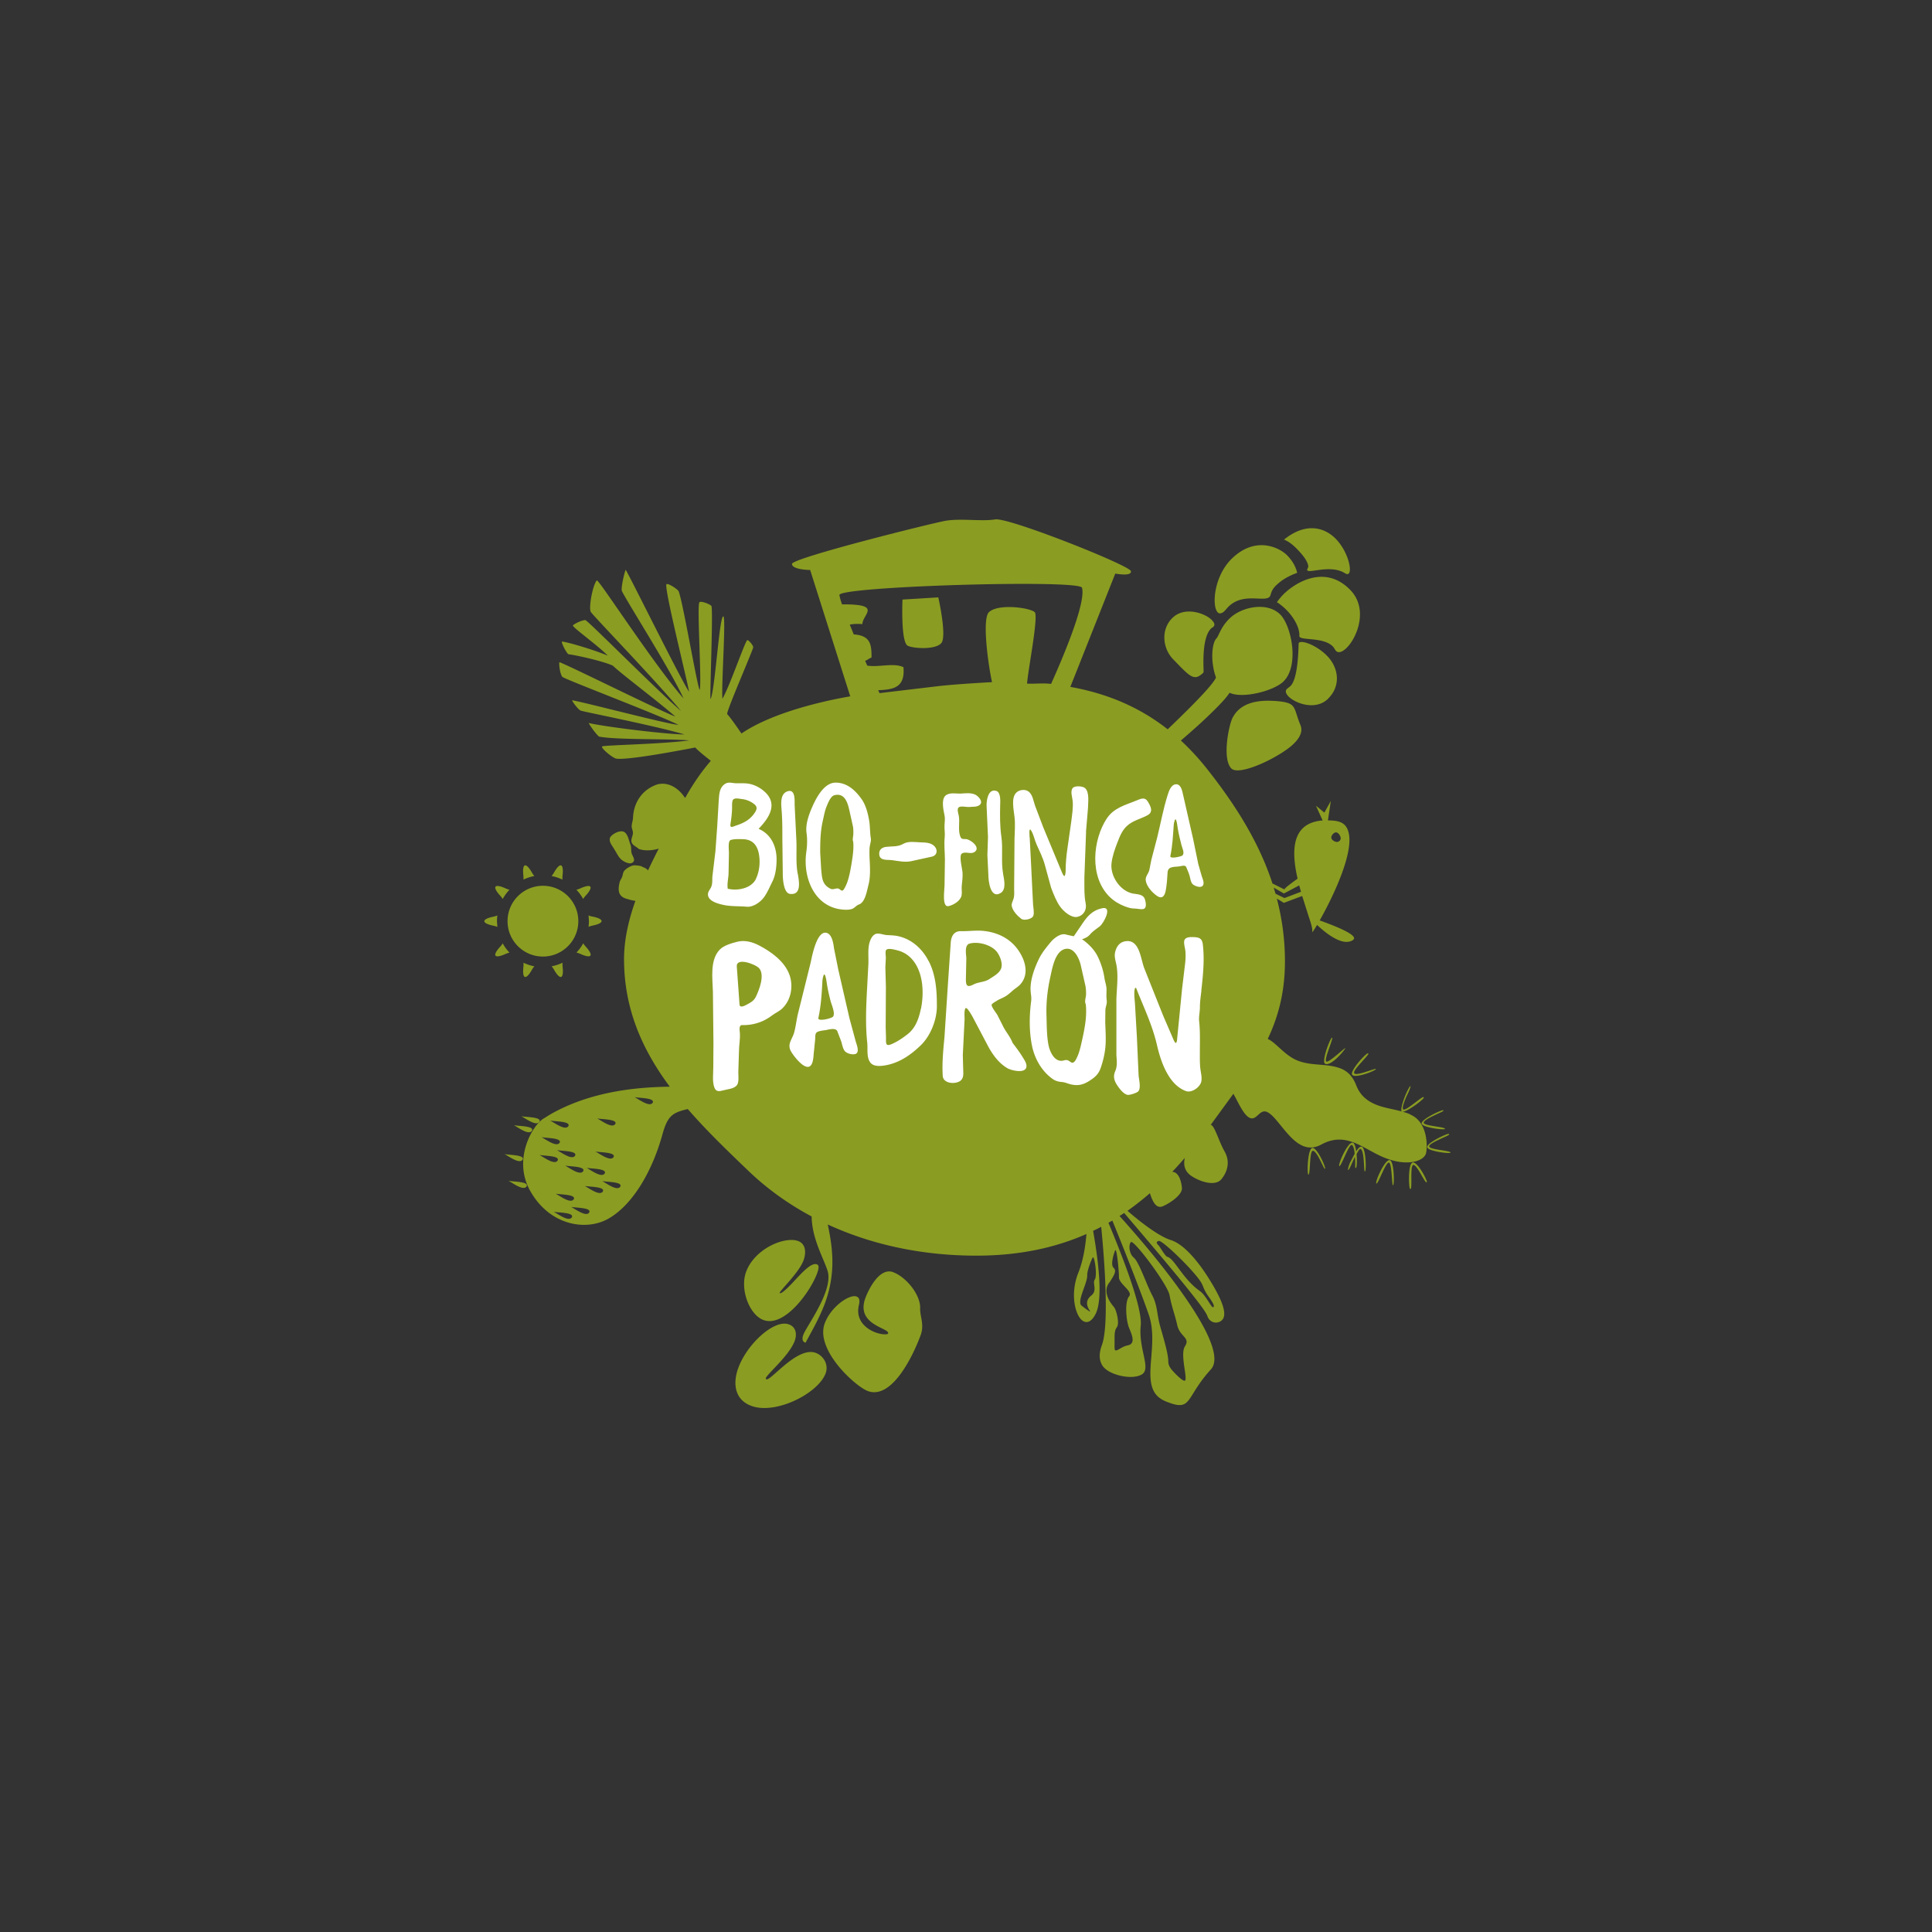 <?xml version="1.0" encoding="UTF-8"?>
<svg xmlns="http://www.w3.org/2000/svg" width="362" height="362">
  <rect width="100%" height="100%" fill="#333333" stroke="none"/>
  <g fill="#8b9c22">
    <path d="M245.11 105.92c.12.56-.36.73-.12.98.49.5 4.37-1.13 7 .49.29.2.55.24.72.08.66-.64-.18-4.18-2.4-6.48-2.03-2.1-5.52-3.27-9.73.12.66.24 1.5.78 2.46 1.78 1.16 1.2 1.87 2.16 2.07 3.03h0zm-15.69 8.58c.28-.27.56-.64.78-.85 2.77-2.68 6.62-.79 7.67-1.81.33-.32.13-1.09 1.24-2.16 1.44-1.39 2.93-1.96 3.94-2.35-.24-1.03-.74-2.09-1.84-3.24-1.4-1.45-5.9-3.78-10.38.56-3.38 3.26-3.82 8.9-2.66 10.1.29.3.76.23 1.26-.25h0zm19.4 16.43c2.44-2.35 2.05-5.75-.12-8-1.93-2-4.76-3.04-5.31-2.5-.06.05-.06.15-.07.26-.03 1.19-.14 6.51-1.52 7.85-.22.21-.49.38-.66.54-.39.38-.21.89.27 1.39 1.3 1.35 5.09 2.72 7.42.47h0zm-8.16-19.75a11.48 11.48 0 0 0-1.4 1.65c2.28 1.47 4.02 3.94 4.2 5.9.03.26-.04.52.06.62.63.65 4.55.05 6.24 1.8.24.25.37.61.57.81.48.5 1.23.16 1.95-.53 2.05-1.98 4.13-7.37.74-10.87-4.73-4.9-10.3-1.36-12.35.62h0zm-2.05 20.15c-3.3-.2-5.36.54-6.64 1.77-.45.43-.84 1.01-1.09 1.53-.73 1.68-1.86 7.6-.17 9.35 1.5 1.55 9.15-2.17 11.64-4.57 1.16-1.12 1.81-2.33 1.33-3.51-.8-1.93-.88-3.02-1.51-3.67-.53-.55-1.5-.78-3.56-.91h0zm7.51 83.79c-.3-.12-.49.06-.64.45-.51 1.21-.57 4.42-.33 4.52.05.02.07-.04.1-.09.23-.55.16-3.3.5-4.12.09-.22.24-.29.38-.23.69.29 1.83 3.09 2.03 3.3.03.08.1.04.12-.01.11-.28-1.28-3.45-2.17-3.81h0zm7.45-13.6c.89.37 4.12-.88 4.25-1.21l-.05-.02c-.25-.1-3.21 1.19-3.9.9-.15-.06-.2-.21-.11-.43.34-.83 2.44-2.8 2.64-3.3.02-.05-.03-.07-.08-.1-.25-.1-2.4 2.17-2.91 3.39-.16.38-.15.65.14.77h0zm1.59 13.35c-.29-.12-.67.24-1.05.86-.09-.75-.31-1.49-.6-1.61-.59-.25-1.64 1.58-2.23 3.02-.3.72-.43 1.31-.33 1.35.35.14 1.79-4.17 2.34-3.95.3.12.49.91.53 1.64l-.88 1.7c-.3.72-.43 1.31-.33 1.35.15.06.72-1.32 1.25-2.46.15 1.03-.02 2 .12 2.06.05.02.1.04.14-.07.12-.28.16-1.36.06-2.5.28-.53.56-1.06.75-.98.74.31.59 4.13.78 4.21.05.02.08-.03.1-.09.21-.5.09-4.23-.65-4.54h0zm11.23-4.52c-.09.22.11.43.55.62 1.13.47 3.72.77 3.81.55.02-.06-.08-.1-.17-.14-.59-.25-2.66-.39-3.5-.74-.25-.1-.37-.22-.3-.38.3-.72 3.55-1.89 3.65-2.11.02-.05.05-.11 0-.13-.25-.1-3.66 1.45-4.03 2.33h0zm-113.53 43.14c-3.46-1.28-8.41 5.26-9.26 4.95-.11-.04-.14-.12-.1-.24.3-.82 4.39-4.2 5.41-6.97.41-1.12.34-2.55-1.1-3.08-2.72-1-7.8 3.61-9.47 8.15-1.05 2.83-.75 5.95 2.44 7.12 4.57 1.69 12.52-2.33 13.92-6.1.61-1.65-.42-3.3-1.85-3.83h0zm-3.32-20.96c-2.5-.92-8.13 1.41-9.74 5.77-1.2 3.24.59 8.05 3.25 9.03 3.93 1.45 8.79-5.32 10.03-8.68.39-1.06.41-1.59-.02-1.75-1.12-.41-3.03 1.83-4.62 3.52-1.09 1.14-2.01 2-2.33 1.88-.37-.14 3.54-3.71 4.44-6.12.52-1.41.48-3.1-1.01-3.65h0zm17.84 5.84c-2.87-1.06-4.97 4.12-5.23 4.83-1.89 5.13 4.64 5.6 4.25 6.66-.09.24-1.17.23-2.35-.2-1.75-.65-3.81-2.28-3.11-5.16.22-.92.03-1.4-.45-1.57-1.33-.49-4.81 1.91-5.96 5.03-1.85 5.01 5.83 11.86 8.07 12.68 4.41 1.63 8.33-6.22 9.9-10.46.74-2-.14-3.53-.09-4.99.12-2.63-2.7-5.95-5.04-6.81h0zm-66.52-27.98c.25-.14.32-.36.22-.54-.33-.58-2.86-.55-3.41-.71.75.4 2.46 1.67 3.19 1.25h0zm-3.15 7.1c.25-.14.32-.36.22-.54-.33-.58-2.86-.55-3.41-.72.75.4 2.46 1.67 3.2 1.25h0zm1.75-5.42c.25-.14.32-.36.22-.54-.33-.58-2.86-.55-3.41-.71.75.4 2.45 1.67 3.19 1.25h0zm-4.19 9.17c.75.4 2.45 1.67 3.19 1.25.25-.14.32-.36.22-.54-.33-.58-2.86-.55-3.41-.71h0zm165.19-3.85c-.59-.25-1.64 1.58-2.24 3.02-.3.72-.43 1.31-.33 1.35.34.15 1.79-4.17 2.38-3.92.54.23.52 4.16.71 4.24.05.02.07-.03.09-.09.21-.5.11-4.29-.62-4.6h0zm4.54.47c-.34-.14-.53.04-.67.37-.48 1.16-.35 4.45-.11 4.55.05.02.12-.01.14-.07.21-.5-.06-3.45.26-4.23.07-.16.16-.25.31-.19.74.3 1.9 3.05 2.3 3.22.05.02.1.04.12-.01.11-.28-1.42-3.24-2.35-3.63h0zm-15.4-23.43c-.1-.04-.36.44-.63 1.1-.57 1.38-1.2 3.57-.66 3.8 1.13.47 3.56-2.46 3.75-2.91l.02-.05c-.07-.1-3.05 2.74-3.54 2.54-.59-.24 1.35-4.36 1.06-4.48h0zm22.01 21.39c-.59-.24-2.66-.39-3.5-.74-.24-.1-.37-.22-.3-.39.28-.66 3.6-1.86 3.7-2.09.02-.05 0-.13-.05-.15-.25-.1-3.66 1.45-4.03 2.34-.09.22.11.43.55.62 1.13.47 3.71.77 3.81.55.02-.06-.08-.1-.17-.14h0zM94.19 168.44a8.66 8.66 0 0 1 1.27-1.73c-.24-.06-.49-.14-.75-.26-2.09-.95-2.54-.33-.99 1.37.19.21.35.42.47.62h0zm14.56-1.99c-.26.12-.51.2-.75.26a8.66 8.66 0 0 1 1.27 1.73c.13-.21.28-.42.47-.62 1.55-1.7 1.1-2.31-.99-1.37h0zm-15.63 6.15c0-.36.03-.72.07-1.07a4.43 4.43 0 0 1-.75.23c-2.25.46-2.25 1.23 0 1.69.28.06.53.13.75.23l-.07-1.07h0zm10.68-9.1c-.14.24-.29.46-.45.64.72.14 1.4.37 2.04.67-.02-.24-.02-.51.02-.79.25-2.28-.47-2.52-1.61-.52h0zm-5.72 1.31c.64-.3 1.32-.53 2.04-.67-.16-.18-.31-.4-.45-.64-1.14-2-1.86-1.76-1.61.52a5.31 5.31 0 0 1 .02.79h0zm0 15.58c.02.24.02.51-.01.79-.25 2.28.47 2.52 1.6.52.14-.24.29-.46.45-.64-.72-.14-1.4-.37-2.04-.67h0zm12.95-8.64c-.28-.06-.53-.13-.75-.23l.07 1.07c0 .36-.03.72-.07 1.07a4.43 4.43 0 0 1 .75-.23c2.25-.47 2.25-1.23 0-1.69h0zm-1.75 5a8.66 8.66 0 0 1-1.27 1.73c.24.06.49.14.75.26 2.09.95 2.54.33.99-1.37a4.83 4.83 0 0 1-.47-.62h0zm-5.92 4.31c.16.18.31.4.45.64 1.14 2 1.86 1.76 1.61-.52a5.31 5.31 0 0 1-.02-.79c-.64.3-1.32.53-2.04.67h0zm-7.9-2.57a8.66 8.66 0 0 1-1.27-1.73c-.13.21-.28.42-.47.62-1.55 1.7-1.1 2.31.99 1.37.26-.12.51-.2.75-.26h0zm6.27.74c3.66 0 6.63-2.97 6.63-6.63s-2.97-6.63-6.63-6.63-6.63 2.97-6.63 6.63 2.97 6.63 6.63 6.63h0zm14.97-17.96c.4.27 1.19.65 1.67.43.95-.43.07-1.32-.04-1.9-.11-.57 0-1.04-.22-1.59-.28-.71-.47-2.01-1.23-2.36a1.05 1.05 0 0 0-.44-.09c-.79 0-1.85.62-2.15 1.21-.27.8.54 1.61.8 2.15.54.8.8 1.61 1.61 2.15h0z"></path>
    <path d="M216.91 232.6s.12-.07.21-.09c.61-.2 6.38 5.35 7.86 7.66.49.76.44 1.18 1.19 2.35.27.41.54.77.76 1.11.38.59.67 1.13.41 1.3-.34.22-1.35-2.2-2.51-3.02-3.26-2.29-4.75-6.1-6.13-6.43-.38-.1-1.44-2-1.64-2.16-.08-.05-.15-.15-.22-.25-.11-.17-.16-.33.06-.48h0zm-4.98.12c.41-.26 3.67 3.83 5.65 6.93.84 1.31 1.49 2.5 1.58 3.12.36 2.05.98 3.51 1.45 5.64a3.94 3.94 0 0 0 .44 1.03c.4.62.83.97 1.1 1.39.24.38.29.79-.13 1.44-.95 1.48.56 6.06 0 6.42-.41.26-2.45-1.93-2.71-2.35-.26-.41-.41-.81-.41-1.29 0-1.31-.77-3.93-1.49-6.44-.71-2.51-.48-3.97-1.57-6-.91-1.75-2.03-4.98-2.95-6.42-.31-.48-.61-.63-.83-.97-.58-.9-.53-2.23-.12-2.5h0zm-4.14 7.71c1.08-1.62 1.33-2.21 1.02-2.69-.07-.11-.19-.22-.26-.32-.42-.65.09-2.34.38-3.11.01-.06.05-.08.05-.08q0 0 .08.04c.27.41.6 3.9.6 5.06 0 .25.11.51.29.78.42.65 1.19 1.28 1.54 1.83.22.35.32.67.05.99-.83 1.02-.54 4.52.01 5.87.48 1.16 1.1 2.55.24 3.1-.15.1-.28.13-.52.19-1.21.24-2.08 1.28-2.37.83-.07-.1-.06-.35-.07-.69.05-1.73-.14-2.78.43-3.53.54-.73-.04-3.04-.46-3.69-.11-.17-.43-.5-.76-1.02-.59-.93-1.14-2.28-.28-3.57h0zm-2.9-4.76c.31.48.68 3.45.24 4.08-.5.71.56 2.03-.66 3-1.69 1.32-.12 2.94-.2 2.99-.11.07-1.65-1.09-1.73-1.22-.64-1 1.21-4.13 1.17-5.52-.03-1.05.94-3.32 1.05-3.39.04-.02.1-.01.14.05h0zM192.44 128.1c.17-2.52 2.2-12.74 1.43-13.41-.99-.85-6.81-1.62-8.56 0-1.4 1.29-.04 10.49.57 13.12-2.63.15-7.52.44-10.39.79l-10.69 1.27-.25-.55c2.8-.11 5.08-.44 4.73-4.31-1.84-.87-4.55.05-6.78-.29l-.4-.9c.45-.15.73-.45 1.2-.62.01-2.41-.17-4.12-3.33-4.33l-.75-1.83c.73-.17 1.6-.15 2.37-.11.01-1.83 3.9-3.75-3.82-3.69-.26-.75-.42-1.33-.47-1.68-1.32-1.66 44.97-3.06 45.43-1.44.83 2.89-3.91 13.86-5.79 18.02-1.7-.19-2.68.01-4.51-.05h0zm-70.35 78.71c-.74.42-2.45-.85-3.2-1.25.55.16 3.08.14 3.41.72.1.18.03.39-.22.54h0zm-6.08 15.73c-.74.42-2.44-.85-3.19-1.25.55.16 3.08.13 3.41.71.1.18.03.4-.22.54h0zm-3.27.91c-.74.42-2.44-.85-3.19-1.25.55.16 3.08.13 3.41.71.1.18.03.4-.22.54h0zm-2.54 3.93c-.74.42-2.45-.85-3.2-1.25.55.16 3.08.13 3.41.71.1.18.03.4-.22.54h0zm-3.27.91c-.74.42-2.44-.85-3.19-1.25.55.16 3.08.13 3.41.71.1.18.03.4-.22.54h0zm-5.85-11.89c.55.16 3.08.13 3.41.71.1.18.03.39-.22.54-.74.42-2.44-.85-3.19-1.25h0zm3.79-2.63c.1.18.03.39-.22.54-.74.42-2.44-.85-3.2-1.25.55.16 3.08.14 3.41.72h0zm1.63-3.11c.1.18.03.4-.22.54-.74.42-2.45-.85-3.2-1.25.55.16 3.08.13 3.41.71h0zm1.04 6.08c-.74.42-2.44-.85-3.19-1.25.55.16 3.08.13 3.41.71.1.18.03.4-.22.54h0zm-.25 8.16c-.74.42-2.44-.85-3.19-1.25.55.16 3.08.13 3.41.71.1.18.03.4-.22.54h0zm1.78-5.26c-.74.42-2.45-.85-3.2-1.25.55.16 3.08.13 3.41.71.1.18.03.39-.22.54h0zm4.24-.11c.1.18.03.4-.22.53-.74.42-2.45-.85-3.19-1.25.55.16 3.08.13 3.41.71h0zm1.66-3.07c.1.18.03.4-.22.54-.74.42-2.45-.85-3.2-1.25.55.16 3.08.13 3.41.71h0zm.32-6.2c.1.18.03.39-.22.54-.74.42-2.44-.85-3.19-1.25.55.16 3.08.14 3.41.71h0zm125.28-42.85l2.86-1.51.34 1.19-3.1 1.18-1.67-.81c-.11-.39-.24-.77-.35-1.15l1.91 1.1h0zm9.6-11.42c.43-.14.85.36.99.82.18.58-.23.84-.48.92-.37.12-1.07-.23-1.21-.65-.13-.42.33-.97.69-1.09h0zm14.09 52.82c-.49-.21-.98-.41-1.52-.5.76.12 3.84-2.16 4.02-2.6.02-.05 0-.13-.05-.15-.29-.12-3.2 2.55-3.74 2.33-.34-.14.04-1.21.43-2.15.23-.55.49-1.03.67-1.47s.25-.74.2-.76c-.1-.04-.52.69-.93 1.68-.46 1.1-.98 2.76-.7 3.07-1.54-.45-3.3-.66-4.83-1.29-1.58-.65-2.94-1.67-3.69-3.61-.67-1.71-1.62-2.61-2.8-3.11-2.61-1.08-5.53-.43-8.29-1.57-2.32-.96-3.94-3.31-5.49-4.02 1.98-4.18 3.22-8.78 3.22-14.54 0-4.15-.55-8.04-1.52-11.75l1.32.8 3.43-1.29 1.27 4c.48 1.42.72 2.28.59 2.82.35-.38.64-.93.93-1.39 1.67 1.57 4.36 3.66 6.21 3.07.36-.11.82-.36.71-.69-.3-.94-4.06-2.38-6.43-3.23 2.33-4.11 6.59-12.8 5.35-16.71-.5-1.58-1.61-2.03-3.81-2.03l.55-3.65-1.21 2.19-1.58-1.3 1.25 2.77c-.65.04-1.25.16-1.77.33-4.09 1.3-3.98 5.97-2.92 10.57-.29.23-2.48 1.75-2.46 2.02-.35-.15-1.34-.67-2.25-1.11-2.58-7.91-7.08-14.93-12.32-21.55-1.53-1.93-3.15-3.67-4.84-5.24 1.91-1.63 3.75-3.27 5.33-4.8 1.83-1.77 3.06-3.04 3.8-4.15 2.4 1.16 8.24-.33 10.07-2.09 3.04-2.94 1.54-10.38-.54-12.53-2.37-2.45-7.19-1.57-9.51.68-1.61 1.55-1.97 3.06-2.43 3.7-.88.75-1.27 4.22-.14 7.39-.56 1.31-4.06 4.89-8.16 8.84l-.89.86c-5.18-4.07-11.14-6.67-18.24-7.95l8.42-21.23s3.17.61 2.92-.47c-.26-1.08-22.93-10.1-25.43-9.68-2.51.42-6.52-.25-9.41.28-2.89.54-28.7 6.97-28.66 8.07.04 1.11 3.41 1.13 3.41 1.13l7.51 23.67c-6.9 1.2-15.37 3.52-20.38 6.97-1.09-1.6-2.16-3.09-2.67-3.63-.29-.3 4.9-12.15 4.87-12.54-.03-.47-.99-1.46-1.12-1.33-.53.51-3.19 8.42-4.65 10.99-.22-2.36.69-15.26.18-15.43-.76-.26-1.56 14.01-2.42 15.51-.12-1.55.54-17.1.16-17.49s-1.95-.95-2.22-.69c-.53.52.47 15.05.04 16.46-.46-.56-3.39-17.97-4.02-18.62-.58-.6-1.98-1.42-2.2-1.21-.53.51 3.98 18.4 4.23 20.16-1.52-2.2-11.75-22.97-11.88-22.84s-.97 3.44-.69 4c1.21 2.41 9.04 14.67 11.54 20.09-5.69-6.5-15.94-22.42-16.25-22.12-.75.73-1.63 5.33-1.09 5.97 1.2 1.5 12.24 12.91 16.87 18.51-4.86-4.22-17.52-17.05-17.95-17.05-.52 0-1.91.6-2.31.99-.27.26 4.61 3.7 6.53 5.68-2.76-1.16-7.53-2.55-8.56-2.64-.26 0 .67 1.94 1.17 2.37 1.46.17 6.71 1.34 8.36 2.16 1.54 1.51 8.39 6.63 11.69 9.52-2.63-.95-19.87-9.53-21.69-10.18-.17-.09-.02 2.02.52 2.75.97.65 17.2 6.78 21.73 8.97-1.29.08-18.01-4.33-19.9-4.59-.04.13 1.11 1.76 1.62 1.94.55.22 13.89 2.82 19.42 4.46-3.09 0-14.45-1.36-17.95-2.14.37.64 1.19 1.85 1.94 2.54 3.29.65 13.06.37 16.92.72-5.4.72-16.07.88-16.33 1.13-.31.3 2.04 2.2 2.64 2.28 2.44.39 15.16-2.17 14.81-2.08.48.54 1.68 1.53 2.92 2.49-1.7 1.96-3.3 4.25-4.79 6.93-.04-.03-.09-.06-.13-.1-1.11-1.67-3.01-2.94-5.1-2.41-2.82.94-4.45 3.38-4.56 6.27-.02.52-.23 1.01-.25 1.53-.02.46.25.87.23 1.34-.02.62-.48 1.19-.2 1.81.24.53.89.74 1.29 1.14.93.37 2.51.35 3.75-.06-.69 1.34-1.36 2.7-2.01 4.09-.22-.3-.59-.5-.98-.63-.21-.16-.56-.24-.82-.27-.27-.03-.69-.08-.95-.04-.51.08-1.49.66-1.77 1.11-.2.33-.2.72-.34 1.07-.14.33-.36.6-.45.96-.38 1.53-.29 2.72 1.42 3.15.46.15 1 .29 1.53.35-1.28 3.6-2.13 7.27-2.13 10.92 0 9.45 3.51 17.1 8.57 23.9-5.35.08-14.39.64-22.31 5.15-.44.25-.91.58-1.36.83-2.2 1.42-5.78 7.77-2.45 13.61 3.68 6.47 10.47 7.5 14.62 5.14 4.59-2.61 8.29-8.97 10.2-16.07.59-2.05 1.21-3.05 2.24-3.64.65-.37 1.44-.59 2.43-.83 3.5 4.04 7.45 7.83 11.37 11.59 3.53 3.39 7.52 6.23 11.84 8.54.05 4.15 2.22 7.76 2.98 10.18.37 1.14.11 2.65-.48 4.24-1.2 3.24-3.67 6.67-4.06 7.74-.28.76-.19 1.33.42 1.49.96-1.79 2.62-4.66 3.62-7.36 2.2-5.97 1.36-10.83.54-14.79 8.39 3.87 17.89 5.84 27.81 5.84 7.95 0 14.71-1.43 20.66-4.06-.19 2.24-.58 4.9-1.51 7.23-1.36 3.4-.86 6.73.15 8.32.55.86 1.3 1.21 2.02.75.37-.24.73-.66 1.08-1.37 1.46-2.98.36-10.65-.49-15.52a35.35 35.35 0 0 0 1.51-.75c.66 6.52 1.49 18.45.14 22.14-.64 1.72-.49 2.94.1 3.87 1.15 1.79 5.63 2.77 7.42 1.62 1.72-1.1-.7-4.8-.25-9.13.36-3.4-3.62-13.44-6.05-19.26.24-.14.49-.26.73-.41 2.09 5.08 5.62 14.09 6.84 17.67 1.79 5.27-.96 11.36 1.09 14.57.42.66 1.01 1.15 1.9 1.56 2.02.85 3.05.97 3.8.49 1.2-.77 1.76-3.02 4.82-6.39 1.74-1.89-.12-6.29-3.26-11.19-4.29-6.7-10.41-13.75-13.84-17.57l.87-.56c4.39 5.15 13.27 15.55 15.15 18.49.51.79.42.9.64 1.25.53.83 1.54 1.01 2.29.53 1.35-.86.71-3.42-2.47-8.39-1.99-3.1-4.54-6.09-6.9-6.82-2.19-.69-5.63-3.32-8.09-5.47a54.3 54.3 0 0 0 4.2-3.3c.56 1.8 1.26 2.94 2.43 2.44 1.31-.57 3.69-2.13 3.57-3.45-.11-1.16-.57-2.96-1.81-3 .79-.84 1.58-1.71 2.35-2.61-.3 1.31-.05 2.54 1.26 3.41 1.71 1.13 4.48 1.95 5.59.59 1.11-1.35 1.72-3.26.58-5.24-1.04-1.81-1.88-4.92-2.58-4.94.07-.1.14-.19.21-.29l4.04-5.54c.95 1.68 1.94 4.05 3.1 4.53 1.28.53 1.81-1.71 3.18-1.13 1.82.76 3.9 5.18 6.75 6.37 1.03.43 2.13.43 3.37-.22 2.48-1.37 4.5-1.1 6.47-.29 1.77.74 3.43 1.88 5.3 2.66 4.13 1.72 7.27.83 7.87-.61.32-.77.63-5.95-2.91-7.42h0zm-95.16-96.46s-.35 7.97.98 8.64c1.08.54 5.22.79 6.3-.5s-.57-8.56-.57-8.56l-6.71.41h0zm56.35 13.69c.06-.05.07-.16.07-.26-.02-1.24-.34-6.34 1.43-8.05.11-.11.27-.16.38-.27.39-.37.21-.78-.27-1.28-1.25-1.3-5.09-2.62-7.36-.42-2.22 2.14-1.89 5.69.09 7.74 3.25 3.37 3.95 4.21 5.67 2.55h0z"></path>
  </g>
  <g fill="#fff">
    <path d="M207.38 187.49c-.12-.71-.04-1.43-.05-2.14-.01-.7-.27-1.35-.38-2.04-.2-1.41-.65-2.81-1.27-4.09-.57-1.17-1.51-2.15-2.53-2.94-1.07-.82-2.22-.85-3.46-1.19-.98-.27-2.23.72-2.82 1.43-.88 1.07-1.66 2-2.26 3.26-.56 1.17-1.03 2.39-1.31 3.66-.13.62-.21 1.24-.21 1.87 0 .77.22 1.48.12 2.25-.36 2.79-.4 5.74.18 8.5.51 2.37 1.81 4.65 3.81 6.08.57.41 1.11.54 1.8.6.57.05 1.1.31 1.65.44 1.36.31 2.31.07 3.45-.65 1.06-.67 1.73-1.24 2.15-2.46.49-1.42.83-2.93.91-4.43.07-1.38-.03-2.77-.07-4.15l.03-2.3c.04-.55.33-1.15.25-1.7m-3.93.66c.28 2.46-.3 5.03-.84 7.42-.23 1.03-.52 2.12-1.05 3.04-.16.28-.48.67-.85.44-.57-.36-.66-.55-1.4-.35-1.68.46-2.61-1.65-2.85-2.93-.34-1.78-.31-3.69-.37-5.49-.08-2.53.2-4.9.75-7.36.34-1.54.87-4.68 2.74-5.11 1.64-.38 2.57 1.63 2.9 2.9l.92 4.06a8.87 8.87 0 0 1 .1 1.63c-.03.54-.32 1.25-.05 1.76"></path>
    <path d="M202.2 176.27c.71-.4 1.47-.5 2.02-1.16.53-.62 1.18-1.03 1.82-1.52.74-.56 2.51-3.84.47-3.41-1.84.4-2.8 1.52-3.81 3.04l-1.6 2.35c-.53.89.51 1.02 1.09.69m-42.72-13.99c-.16.98-.36 1.98-.68 2.93a7.15 7.15 0 0 1-.57 1.26c-.33.56-.48.5-.91.15-.49-.39-1.12.19-1.68-.08-.54-.26-.97-.61-1.27-1.16-.39-.72-.41-1.74-.5-2.54l-.18-3.1c0-2.03.04-4.01.5-5.99.21-.9.35-1.8.71-2.66.26-.61.73-1.9 1.46-2.08 2.06-.52 2.54 1.67 2.86 3.11l.62 2.8c.06.45.07.9.06 1.36 0 .34-.21 1.1-.03 1.39.16 1.48-.15 3.17-.38 4.62h0zm3.47-3.43c.03-.57.31-1.19.23-1.74-.18-1.07-.13-2.17-.3-3.25-.21-1.31-.61-2.93-1.38-4.04-1.2-1.73-2.77-3.17-4.92-3.17s-3.62 2.82-4.38 4.55c-.63 1.44-1.3 3.28-1.07 4.87.16 1.1.13 2.37-.03 3.49-.73 4.89 1.52 10.51 6.95 10.89.51.03 1.08.04 1.57-.12.53-.17.81-.67 1.34-.85 1.16-.4 1.48-2.54 1.75-3.56.41-1.52.33-3.2.25-4.76-.04-.77-.06-1.55-.02-2.32h0zm-21.29 5.83c-.88 1.82-3.48 2.29-5.29 1.85-.15-.93.11-1.88.15-2.81l.07-3.79c.03-.51-.26-2.33.34-2.53.68-.21 1.61-.17 2.31-.15 1.71.05 2.62 1.04 2.95 2.69.3 1.53.14 3.32-.54 4.73h0zm-4.79-10.23c.16-.96.28-1.99.31-2.96.01-.47-.03-.96.08-1.42.17-.69 1.23-.4 1.76-.34a4.47 4.47 0 0 1 2.33.97c.63.5.47 1.01.06 1.62-.86 1.28-2.01 1.89-3.44 2.36-.54.17-1.22.61-1.09-.23h0zm5.51.96l-.22-.12c1.83-1.88 3.61-4.44 1.33-6.74-.89-.89-2.11-1.55-3.36-1.72-.73-.1-1.48-.05-2.21-.06-.69-.02-1.4-.3-2.03.1-1.1.7-1.12 1.95-1.21 3.12l-.29 4.92-.33 4.6-.57 4.74c-.04.64.04 1.36-.23 1.97-.2.45-.6.84-.6 1.37 0 1.29 1.96 1.77 2.93 1.98 1.41.3 2.88.2 4.31.33 1.15.12 2.46-.76 3.15-1.63s1.18-2.08 1.68-3.07c.61-1.23.78-2.75.79-4.11.01-2.35-.92-4.61-3.14-5.68h0zm7.09 8.28c-.37-2.03-.15-4.1-.24-6.15l-.33-6.78c0-.78.13-2.85-1.2-2.52-1.46.36-1.36 2.15-1.26 3.32.16 1.83.16 3.68.16 5.52l.08 6.74c0 .84.15 3.53 1.35 3.68 2.23.28 1.7-2.42 1.45-3.82"></path>
    <path d="M174.65 160.5c.94-.24 1.09-1.2.49-1.89-.66-.75-1.76-.75-2.68-.78-1.06-.04-2.29-.27-3.25.3-.93.55-2.1.43-3.13.54-.84.09-1.45.56-1.33 1.5.15 1.16 1.56.88 2.4 1 1.19.16 2.39.44 3.58.19l3.92-.86m6.88-9.29c.63-.08 1.52.05 2.04-.39.76-.65-.33-1.74-.94-1.98-.84-.32-1.7-.2-2.57-.15-.91.05-2.2-.29-2.94.42-.79.76-.33 2.75-.14 3.68.12.58.03 1.19 0 1.77-.05.78.11 1.52.03 2.31-.14 1.4.03 2.79.04 4.19l-.07 4.86c.01.71-.55 4.16.76 3.86.93-.21 2.24-.99 2.43-2 .12-.61-.04-1.25.04-1.88.09-.81.19-1.6.14-2.42-.04-.64-.72-3.17-.12-3.56.66-.42 1.6.15 2.27-.22.93-.52.38-1.38-.25-1.87-.31-.24-.66-.46-1.03-.57-.4-.12-.98.11-1.21-.36-.59-1.18-.11-2.84-.37-4.1-.08-.38-.34-1.11-.07-1.46.34-.43 1.52-.08 1.99-.14m6.39 12.48c-.41-2.29.01-4.61-.32-6.9-.28-1.93-.27-3.87-.23-5.82.02-.71.18-2.49-.73-2.77-1.57-.48-1.86 1.91-1.81 2.86l.26 5.78-.11 3.38.18 3.71c0 1.14.38 4.64 2.34 3.38 1.07-.69.59-2.61.41-3.61m15.54-7.8l.37-4.37c.01-1.03.34-3.07-.54-3.85-.44-.39-1.91-.5-2.31-.02-.49.59-.09 1.7-.02 2.37.14 1.3-.12 2.73-.27 4.02l-.69 4.82c-.21 1.42-.35 2.85-.35 4.3 0 .26-.03.54-.1.78-.16.62-.55-.39-.63-.58l-3.47-8.36-1.53-4.04c-.3-.85-.44-2.04-1.19-2.63-.64-.51-1.74-.38-2.31.17-.59.56-.64 1.48-.61 2.24.03.81.18 1.6.27 2.41.15 1.34.02 2.73-.01 4.07l-.07 9.4c.02.64.07 1.27-.15 1.89-.15.44-.41.86-.28 1.34.23.91 1.05 1.76 1.77 2.31.49.38 2.07.08 2.27-.61.18-.6-.02-1.42-.06-2.04l-.14-2.77-.23-4.75-.25-4.86c-.02-.18-.25-2.33.25-1.53.48.76.65 1.79 1.02 2.61.55 1.24 1.16 2.44 1.53 3.75l1.2 4.38c.44 1.17.97 2.54 1.71 3.56.62.86 2.07 2.15 3.22 1.89 1.23-.28 1.78-1.39 1.54-2.55-.31-1.54-.22-3.22-.24-4.79l.32-8.57m3.94-2.62c-2.74 4.12-3.33 11.03.45 14.76.81.8 1.81 1.41 2.88 1.81.57.21 1.17.41 1.79.4.46 0 1.45.26 1.83.03.52-.29.27-1.33.13-1.76-.3-.99-1.45-.92-2.27-1.08-2.41-.48-4.28-3.33-3.98-5.72.16-1.28.6-2.56 1.07-3.76.51-1.34 1-2.62 2.2-3.5 1.04-.77 2.33-1.07 3.46-1.68 1.16-.63.61-1.69.06-2.58-.53-.86-1.23-.56-2.07-.21-1.04.44-2.12.77-3.13 1.28-.95.48-1.82 1.13-2.41 2.02m14.84 9.25c.24.59.51 1.17.66 1.79.11.45.18 1.05.55 1.38.41.36 1.67.85 1.96.09.19-.5-.17-1.22-.31-1.69l-.63-2.21-.97-4.73-1.94-8.53c-.13-.64-.44-1.75-1.3-1.67-.92.08-1.31 1.33-1.54 2.06-.81 2.57-1.29 5.24-1.93 7.85l-1.11 4.24-.38 1.94c-.16.63-.74 1.18-.68 1.85.1 1.13 1.21 2.35 2.1 2.96 1.03.71 1.48-.04 1.66-1.02.2-1.11.28-2.22.34-3.34.07-1.34 1.49-.97 2.46-1.2.38-.09.88-.22 1.07.24m-3.01-2.13c.41-1.94.5-3.92.64-5.89.02-.25.25-1.53.49-.73.14.47.18.96.26 1.45.18 1.07.44 2.12.71 3.17.13.51.66 1.51.12 1.92-.23.17-2.35.68-2.22.08m-77.66 26.36c-.37.75-.91 1.05-1.62 1.43-.33.18-1.37.79-1.44.04l-.51-7.08c-.19-1.89 3.55-.47 4.19.28 1.09 1.27 0 4.06-.62 5.33h0zm6.28-4.14c-.89-2.48-3.43-4.31-5.69-5.48-1.23-.64-2.67-1.04-4.05-.69-1.03.26-2.54.68-3.3 1.47-1.91 1.97-1.35 5.45-1.29 7.92l.1 9.6-.03 4.61c0 1.16-.2 2.51.17 3.63.31.94.94.83 1.74.61.78-.22 1.85-.25 2.45-.88.57-.59.28-2.07.34-2.83l.11-3.5c0-1.19.26-2.4.17-3.58-.03-.39-.24-1.43.41-1.43 1.33.05 2.71-.23 3.92-.78.65-.3 1.25-.69 1.82-1.11.59-.43 1.28-.72 1.81-1.24 1.66-1.6 2.09-4.18 1.33-6.31h0z"></path>
    <path d="M156.1 190.47c-.25.36-2.94 1.01-2.76.26.49-2.26.64-4.57.75-6.87 0-.19.24-1.83.52-1.07.18.48.24 1 .32 1.5.16 1.1.42 2.18.69 3.25.17.67.92 2.3.48 2.93h0zm4.29 4.85l-1.22-4.5-2.1-9.15-.8-3.98c-.12-.89-.36-2.74-1.5-2.92-1.79-.28-2.65 4.57-2.88 5.6l-2.28 9.19c-.35 1.28-.46 2.6-.8 3.87-.37 1.36-1.4 2.19-.57 3.62.59 1 3.29 4.54 4.02 1.88.18-.67.17-1.35.26-2.03l.22-2.17c.03-.38-.03-.8.16-1.15.24-.44 1.48-.5 1.93-.59.51-.11 1.79-.45 2.06.23l.73 1.91c.17.55.26 1.15.56 1.66.33.56 1.31.82 1.91.74 1.07-.15.49-1.58.31-2.22h0zm12.15-6.3c-.36 1.77-.97 3.56-2.44 4.72-.89.7-1.87 1.38-2.91 1.84-.24.1-.86.4-1.06.08-.19-.3-.1-.95-.12-1.3l-.06-1.89.04-7.6-.1-3.6.09-1.78c0-.43-.1-.9-.02-1.32.14-.7 1.78-.2 2.19-.1.93.23 1.78.7 2.46 1.37 2.39 2.37 2.58 6.48 1.95 9.58h0zm1.48-8.9l-.32-.58c-1.21-2.06-3.09-3.63-5.46-4.14-.69-.15-1.4-.15-2.1-.2-.57-.04-1.19-.3-1.75-.27-.89.05-1.34 1.14-1.52 1.87-.28 1.21-.11 2.58-.16 3.81l-.27 5.07c-.17 3.25-.29 6.51.06 9.75.12 1.14-.17 2.61.54 3.61.59.84 1.86.73 2.74.59 2.65-.42 4.85-1.94 6.75-3.78 1.9-1.83 3.11-5.01 3.01-7.64 0-2.75-.24-5.63-1.52-8.11h0zm8.37 4.35c-1.14.58-1.42.25-1.41-.99l.08-3.97c-.04-.78-.38-2.46.64-2.72 1.68-.43 4.19.27 5.19 1.7.51.74 1.03 2.07.69 2.97-.35.93-1.4 1.45-2.17 1.97-.89.61-2.06.54-3.01 1.03h0zm9.23 13.61c-.57-.93-1.22-1.8-1.89-2.67-.44-1.2-1.35-2.15-1.88-3.31l-.98-1.94c-.19-.34-1.2-1.57-1.05-1.95.08-.19.8-.59.98-.71.45-.29.96-.46 1.42-.72.55-.29 1.01-.71 1.47-1.12.51-.46 1.13-.78 1.57-1.31 1.73-2.07.69-4.87-.79-6.75-1.56-1.97-3.87-2.97-6.34-3.19-1.36-.12-2.7.1-4.06.06-1.26-.03-1.79.85-1.92 1.99l-.56 8.25-.62 9.54c-.23 2.47-.48 4.86-.33 7.33.09 1.39 2.04 1.58 3.06 1.08.7-.34.82-1.03.79-1.73l-.09-3.21.33-6.68c.02-.55-.12-1.59.16-2.1.24-.44 1.26 1.44 1.37 1.63l3.01 5.71c.87 1.53 1.97 3.01 3.54 3.9.68.38 3.31 1.05 3.51-.29.09-.62-.4-1.32-.71-1.82h0zm33.47-12.46c.32-2.88.63-5.78.28-8.69-.13-1.09-.69-1.31-1.68-1.34-.68-.02-1.78-.07-1.82.87-.03.62.21 1.27.25 1.9a11.78 11.78 0 0 1-.06 2.14l-.58 4.83-.91 9.23c-.02.25-.03.57-.17.79-.2.32-.58-.7-.63-.81l-1.81-4.19-3.54-8.88c-.71-1.79-.88-5.58-3.59-5.1-.94.17-1.46.76-1.77 1.63-.42 1.19-.01 1.9.17 3.06.32 2.02 0 4.21-.05 6.24v7.26 3.13c.07.97.2 2.05-.2 2.97-.43.97-.26 1.74.3 2.61.39.61 1.29 1.84 2.08 1.88.42.02 1.54-.34 1.87-.62.64-.54.15-2.36.11-3.08l-.32-7.16-.37-6.42c-.03-.29-.34-2.98.22-2.77 1.4 3.58 3.06 6.98 3.92 10.74.7 3.04 2.16 7.42 5.44 8.6 1.07.38 2.72-.76 2.88-1.9.12-.87-.16-1.73-.23-2.59-.08-.98-.06-1.97-.06-2.96 0-1.87.07-3.74-.13-5.6-.1-.89.14-1.78.14-2.67 0-1.04.16-2.07.28-3.1"></path>
  </g>
</svg>
